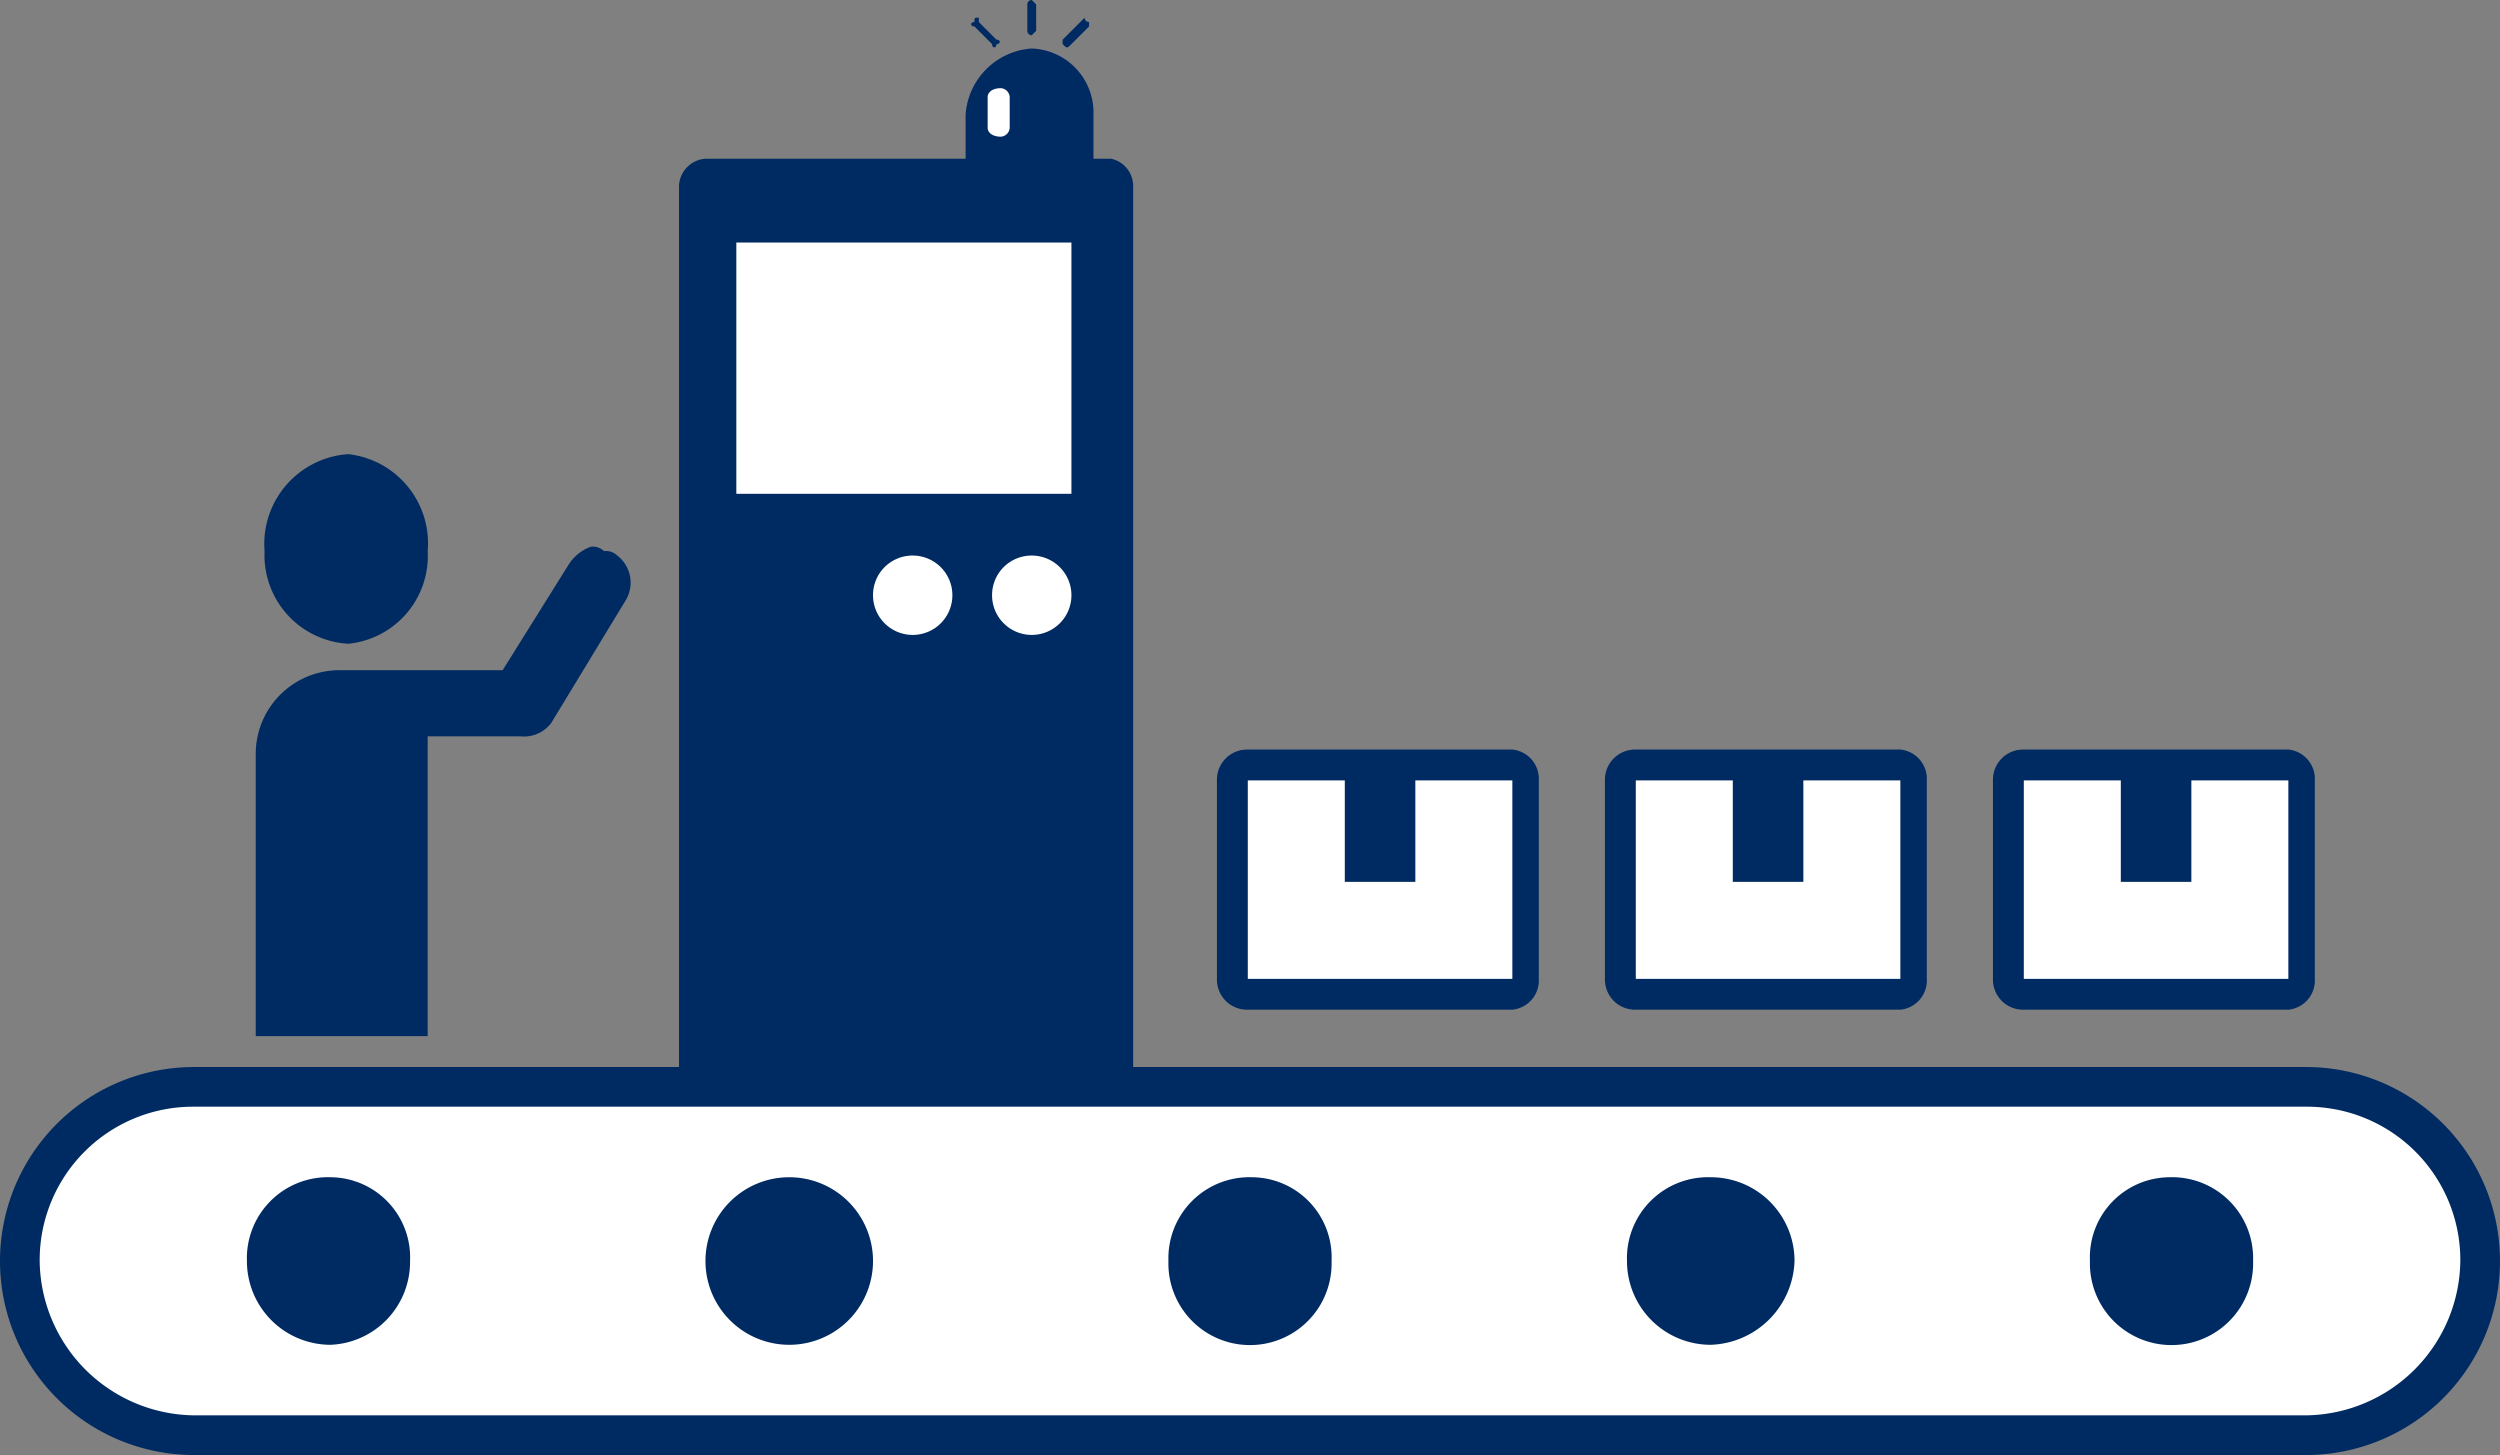 <svg xmlns="http://www.w3.org/2000/svg" width="68.04" height="39.6"><rect width="100%" height="100%" fill="#808080" stroke="none"/><defs><clipPath id="a"><path fill="none" d="M0 0h68.04v39.6H0z"/></clipPath></defs><g clip-path="url(#a)" fill-rule="evenodd"><path d="m28.08 0 .12.12v.72l-.12.12a.118.118 0 0 1-.12-.12V.12a.118.118 0 0 1 .12-.12m-1.44.48V.6l.48.48c.12 0 .12.12 0 .12 0 .12-.12.12-.12 0l-.48-.48c-.12 0-.12-.12 0-.12 0-.12 0-.12.12-.12m2.88 0a.118.118 0 0 0 .12.12v.12l-.48.48c-.12.12-.12.12-.24 0v-.12L29.4.6Zm-1.44.84a1.744 1.744 0 0 1 1.68 1.8v1.2h.48a.761.761 0 0 1 .6.72v24h31.92a5.28 5.28 0 1 1 0 10.56H5.28a5.28 5.28 0 1 1 0-10.56h13.2v-24a.774.774 0 0 1 .72-.72h7.08v-1.2a1.935 1.935 0 0 1 1.8-1.8M9.48 12.36A2.443 2.443 0 0 1 11.64 15a2.4 2.4 0 0 1-2.16 2.52A2.414 2.414 0 0 1 7.2 15a2.451 2.451 0 0 1 2.28-2.64m6.6 2.52a.441.441 0 0 1 .36.12.441.441 0 0 1 .36.12.931.931 0 0 1 .24 1.2L15 19.68a.934.934 0 0 1-.84.36h-2.52v8.16H6.96v-7.68a2.278 2.278 0 0 1 2.28-2.28h4.44l1.8-2.88a1.2 1.2 0 0 1 .6-.48m17.88 5.52h7.2a.8.8 0 0 1 .72.84v5.4a.8.8 0 0 1-.72.84h-7.2a.82.82 0 0 1-.84-.84v-5.4a.82.82 0 0 1 .84-.84m10.56 0h7.2a.8.8 0 0 1 .72.84v5.4a.8.8 0 0 1-.72.84h-7.2a.82.82 0 0 1-.84-.84v-5.4a.82.82 0 0 1 .84-.84m10.56 0h7.2a.8.8 0 0 1 .72.84v5.4a.8.8 0 0 1-.72.84h-7.2a.82.82 0 0 1-.84-.84v-5.4a.82.82 0 0 1 .84-.84" fill="#002b62"/><path d="M27.24 2.4a.258.258 0 0 1 .24.24v.84a.258.258 0 0 1-.24.24c-.24 0-.36-.12-.36-.24v-.84c0-.12.12-.24.36-.24m-7.2 4.2h9.12v6.84h-9.12Zm4.8 8.52a1.08 1.08 0 1 1-1.08 1.08 1.076 1.076 0 0 1 1.08-1.08m3.24 0A1.08 1.08 0 1 1 27 16.2a1.076 1.076 0 0 1 1.08-1.08m5.88 6.12h2.64V24h1.92v-2.76h2.64v5.4h-7.2Zm10.56 0h2.64V24h1.92v-2.76h2.64v5.4h-7.2Zm10.56 0h2.64V24h1.92v-2.76h2.64v5.4h-7.2Zm-49.8 8.88h57.48a4.174 4.174 0 0 1 4.2 4.2 4.252 4.252 0 0 1-4.2 4.2H5.28a4.252 4.252 0 0 1-4.2-4.2 4.174 4.174 0 0 1 4.2-4.2M9 32.04a2.206 2.206 0 0 0-2.28 2.28A2.278 2.278 0 0 0 9 36.6a2.256 2.256 0 0 0 2.16-2.28A2.181 2.181 0 0 0 9 32.04m12.48 0a2.278 2.278 0 0 0-2.28 2.28 2.28 2.28 0 0 0 4.56 0 2.278 2.278 0 0 0-2.28-2.28m12.6 0a2.206 2.206 0 0 0-2.28 2.28 2.221 2.221 0 1 0 4.44 0 2.181 2.181 0 0 0-2.16-2.28m12.48 0a2.206 2.206 0 0 0-2.28 2.28 2.278 2.278 0 0 0 2.28 2.28 2.36 2.36 0 0 0 2.28-2.28 2.278 2.278 0 0 0-2.28-2.28m12.48 0a2.181 2.181 0 0 0-2.16 2.28 2.221 2.221 0 1 0 4.44 0 2.206 2.206 0 0 0-2.28-2.28" fill="#fff"/></g></svg>